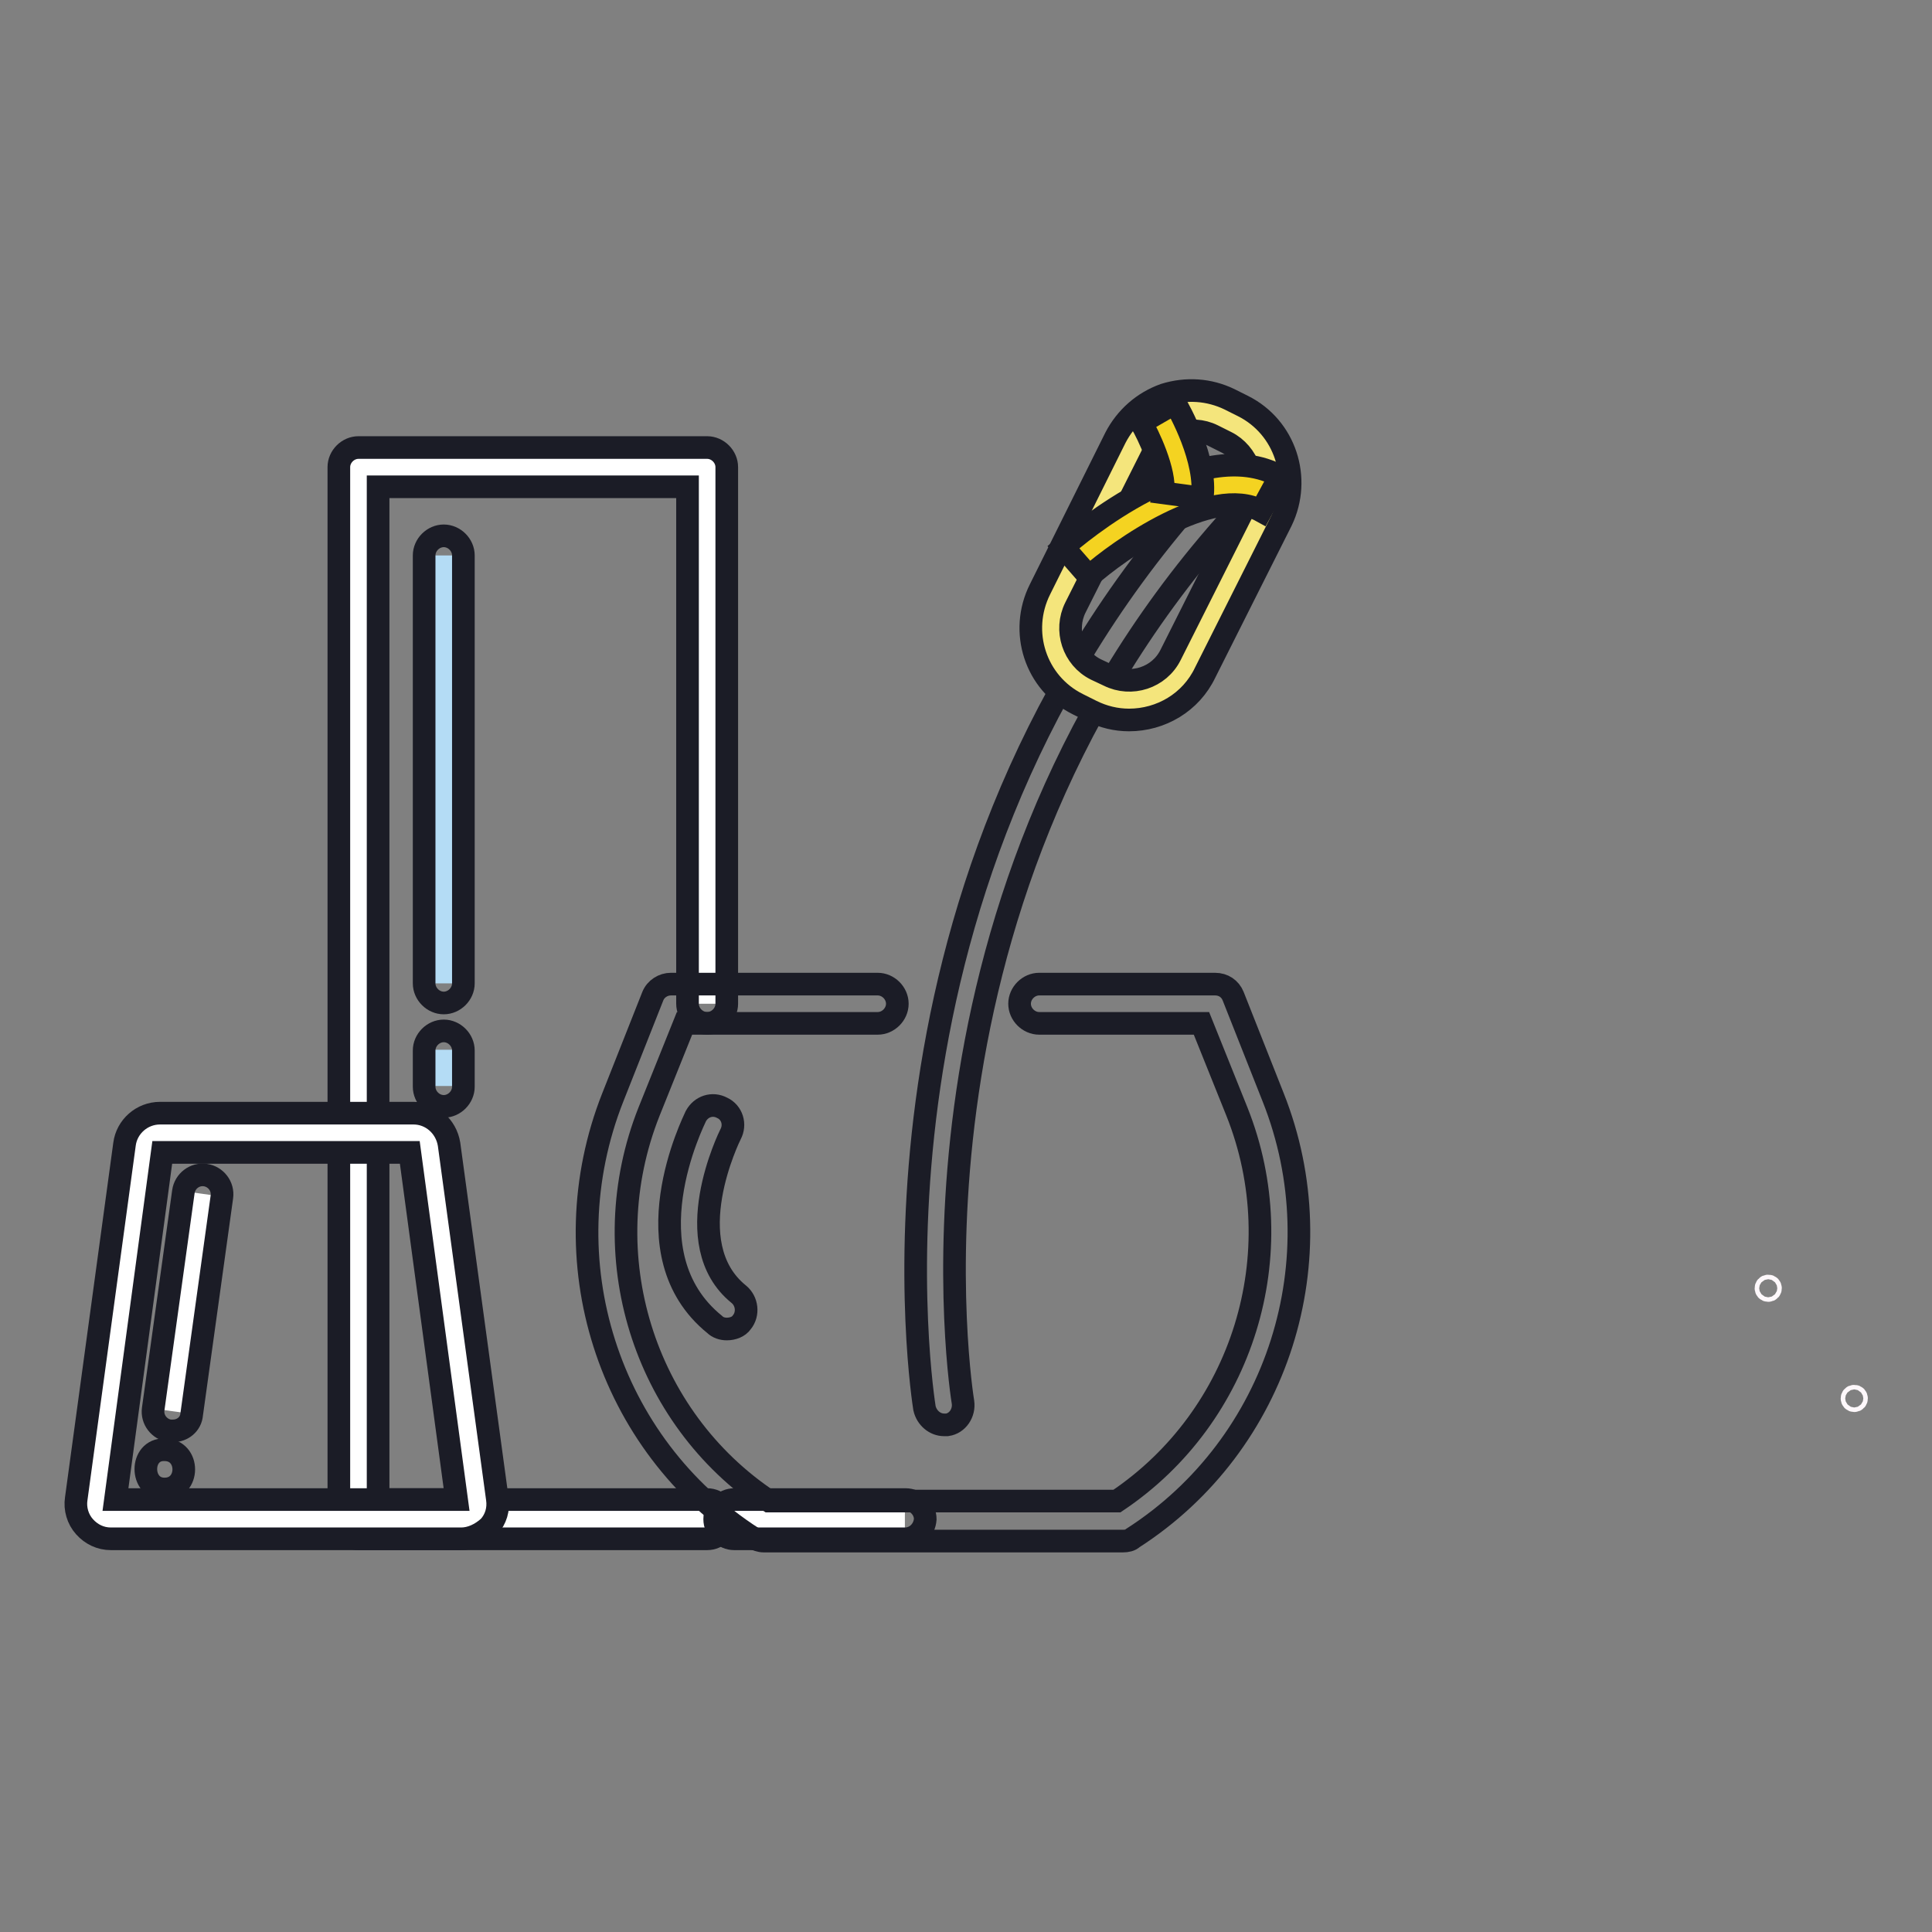 <?xml version="1.0" encoding="utf-8"?>
<!-- Svg Vector Icons : http://www.onlinewebfonts.com/icon -->
<!DOCTYPE svg PUBLIC "-//W3C//DTD SVG 1.1//EN" "http://www.w3.org/Graphics/SVG/1.1/DTD/svg11.dtd">
<svg version="1.1" xmlns="http://www.w3.org/2000/svg" xmlns:xlink="http://www.w3.org/1999/xlink" x="0px" y="0px" viewBox="0 0 256 256" enable-background="new 0 0 256 256" xml:space="preserve">
<rect x="0" y="0" width="256" height="256" fill="#808080" stroke="none"/>
<g> <path stroke-width="3" fill-opacity="0" stroke="#fef8fb"  d="M234.3,171c0.4,0,0.4-0.6,0-0.6C233.9,170.4,233.9,171,234.3,171z M245.7,185.6c0.4,0,0.4-0.6,0-0.6 C245.3,185,245.3,185.6,245.7,185.6z"/> <path stroke-width="3" fill-opacity="0" stroke="#ffffff"  d="M93.7,201.3H47.5V61.9h46.2V133"/> <path stroke-width="3" fill-opacity="0" stroke="#1b1c26"  d="M93.7,203.9H47.5c-1.4,0-2.6-1.2-2.6-2.6V61.9c0-1.4,1.2-2.6,2.6-2.6h46.2c1.4,0,2.6,1.2,2.6,2.6V133 c0,1.4-1.2,2.6-2.6,2.6s-2.6-1.2-2.6-2.6V64.5h-41v134.2h43.6c1.4,0,2.6,1.2,2.6,2.6C96.3,202.7,95.1,203.9,93.7,203.9L93.7,203.9z "/> <path stroke-width="3" fill-opacity="0" stroke="#ffffff"  d="M119.9,201.3H97.3"/> <path stroke-width="3" fill-opacity="0" stroke="#1b1c26"  d="M119.9,203.9H97.3c-1.4,0-2.6-1.2-2.6-2.6c0-1.4,1.2-2.6,2.6-2.6h22.7c1.4,0,2.6,1.2,2.6,2.6 C122.5,202.7,121.4,203.9,119.9,203.9z"/> <path stroke-width="3" fill-opacity="0" stroke="#1b1c26"  d="M148.8,204.2h-47.6c-0.5,0-1-0.2-1.4-0.4c-19.3-12.4-27.1-36.9-18.6-58.4l5.3-13.4c0.4-1,1.4-1.6,2.4-1.6 h27.4c1.4,0,2.6,1.2,2.6,2.6c0,1.4-1.2,2.6-2.6,2.6H90.7l-4.7,11.7c-7.5,18.9-0.8,40.5,15.9,51.6h46.1 c16.7-11.2,23.4-32.8,15.9-51.6l-4.7-11.7h-21.5c-1.4,0-2.6-1.2-2.6-2.6c0-1.4,1.2-2.6,2.6-2.6h23.3c1.1,0,2,0.6,2.4,1.6l5.3,13.4 c8.5,21.4,0.7,46-18.6,58.4C149.8,204.1,149.3,204.2,148.8,204.2L148.8,204.2z"/> <path stroke-width="3" fill-opacity="0" stroke="#ffffff"  d="M61.1,201.3H14.7c-1.3,0-2.2-1.1-2.1-2.4l6.4-47c0.2-1,1-1.8,2.1-1.8h33.6c1.1,0,1.9,0.8,2.1,1.8l6.4,47 C63.3,200.2,62.4,201.3,61.1,201.3z"/> <path stroke-width="3" fill-opacity="0" stroke="#1b1c26"  d="M61.1,203.9H14.7c-1.4,0-2.6-0.6-3.5-1.6c-0.9-1-1.3-2.4-1.1-3.7l6.4-47c0.3-2.3,2.3-4.1,4.7-4.1h33.6 c2.3,0,4.3,1.7,4.7,4.1l6.4,47c0.2,1.4-0.2,2.7-1.1,3.7C63.7,203.3,62.4,203.9,61.1,203.9z M15.3,198.7h45.2l-6.2-46H21.5 L15.3,198.7z M125.1,188.8c-1.2,0-2.3-0.9-2.6-2.2c-0.1-0.7-11-67.3,35.8-120.4c0.9-1.1,2.6-1.2,3.7-0.2c1.1,0.9,1.2,2.6,0.2,3.7 c-45.2,51.3-34.7,115.5-34.6,116.1c0.2,1.4-0.7,2.8-2.1,3C125.4,188.8,125.3,188.8,125.1,188.8z"/> <path stroke-width="3" fill-opacity="0" stroke="#f4e57c"  d="M145.8,91.9L144,91c-4.3-2.1-6-7.4-3.9-11.6l10.1-20.1c2.1-4.3,7.4-6,11.6-3.9l1.8,0.9 c4.3,2.1,6,7.4,3.9,11.6L157.4,88C155.3,92.3,150.1,94,145.8,91.9z"/> <path stroke-width="3" fill-opacity="0" stroke="#1b1c26"  d="M149.6,95.4c-1.7,0-3.4-0.4-5-1.2l-1.8-0.9c-5.6-2.8-7.8-9.6-5-15.2L147.8,58c1.4-2.7,3.7-4.7,6.5-5.7 c2.9-0.9,5.9-0.7,8.6,0.6l1.8,0.9c5.6,2.8,7.8,9.6,5.1,15.2l-10.1,20.1C157.8,93.1,153.8,95.4,149.6,95.4z M146.9,89.5 c3,1.5,6.7,0.3,8.2-2.7l10.1-20.1c0.7-1.4,0.8-3.1,0.3-4.6s-1.6-2.8-3-3.5l-1.8-0.9c-1.4-0.7-3.1-0.8-4.6-0.3 c-1.5,0.5-2.8,1.6-3.5,3l-10.1,20.1c-1.5,3-0.3,6.7,2.7,8.2L146.9,89.5z"/> <path stroke-width="3" fill-opacity="0" stroke="#f4d321"  d="M142.6,74.5c0,0,16.2-14.3,25.7-9"/> <path stroke-width="3" fill-opacity="0" stroke="#1b1c26"  d="M144.3,76.4l-3.4-3.9c1.8-1.6,17.9-15.3,28.7-9.4l-2.5,4.6C160.6,64.1,148.1,73,144.3,76.4z"/> <path stroke-width="3" fill-opacity="0" stroke="#f4d321"  d="M153.5,54.7c0,0,3.8,6.7,3.2,11"/> <path stroke-width="3" fill-opacity="0" stroke="#1b1c26"  d="M159.3,66l-5.2-0.7c0.4-2.8-2-7.8-2.9-9.3l4.5-2.6C156.2,54.2,160,61,159.3,66z"/> <path stroke-width="3" fill-opacity="0" stroke="#b4dcf5"  d="M58.8,73.6v56.7"/> <path stroke-width="3" fill-opacity="0" stroke="#1b1c26"  d="M58.8,132.9c-1.4,0-2.6-1.2-2.6-2.6V73.6c0-1.4,1.2-2.6,2.6-2.6c1.4,0,2.6,1.2,2.6,2.6v56.7 C61.4,131.7,60.2,132.9,58.8,132.9L58.8,132.9z"/> <path stroke-width="3" fill-opacity="0" stroke="#b4dcf5"  d="M58.8,139.1v4.8"/> <path stroke-width="3" fill-opacity="0" stroke="#1b1c26"  d="M58.8,146.6c-1.4,0-2.6-1.2-2.6-2.6v-4.8c0-1.4,1.2-2.6,2.6-2.6c1.4,0,2.6,1.2,2.6,2.6v4.8 C61.4,145.4,60.2,146.6,58.8,146.6z"/> <path stroke-width="3" fill-opacity="0" stroke="#ffffff"  d="M26.9,158.2l-4,28.8"/> <path stroke-width="3" fill-opacity="0" stroke="#1b1c26"  d="M22.9,189.6c-0.1,0-0.2,0-0.4,0c-1.4-0.2-2.4-1.5-2.2-2.9l4-28.8c0.2-1.4,1.5-2.4,2.9-2.2 c1.4,0.2,2.4,1.5,2.2,2.9l-4,28.8C25.3,188.7,24.2,189.6,22.9,189.6z"/> <path stroke-width="3" fill-opacity="0" stroke="#1b1c26"  d="M21.8,197.3c3.4,0,3.4-5.2,0-5.2C18.5,192,18.5,197.3,21.8,197.3z"/> <path stroke-width="3" fill-opacity="0" stroke="#1b1c26"  d="M96.3,176.1c-0.6,0-1.2-0.2-1.6-0.6c-11.6-9.4-2.8-26.9-2.5-27.6c0.7-1.3,2.2-1.8,3.5-1.1 c1.3,0.6,1.8,2.2,1.1,3.5c-0.1,0.2-7.2,14.5,1.1,21.2c1.1,0.9,1.3,2.6,0.4,3.7C97.9,175.8,97.1,176.1,96.3,176.1L96.3,176.1z"/></g>
</svg>